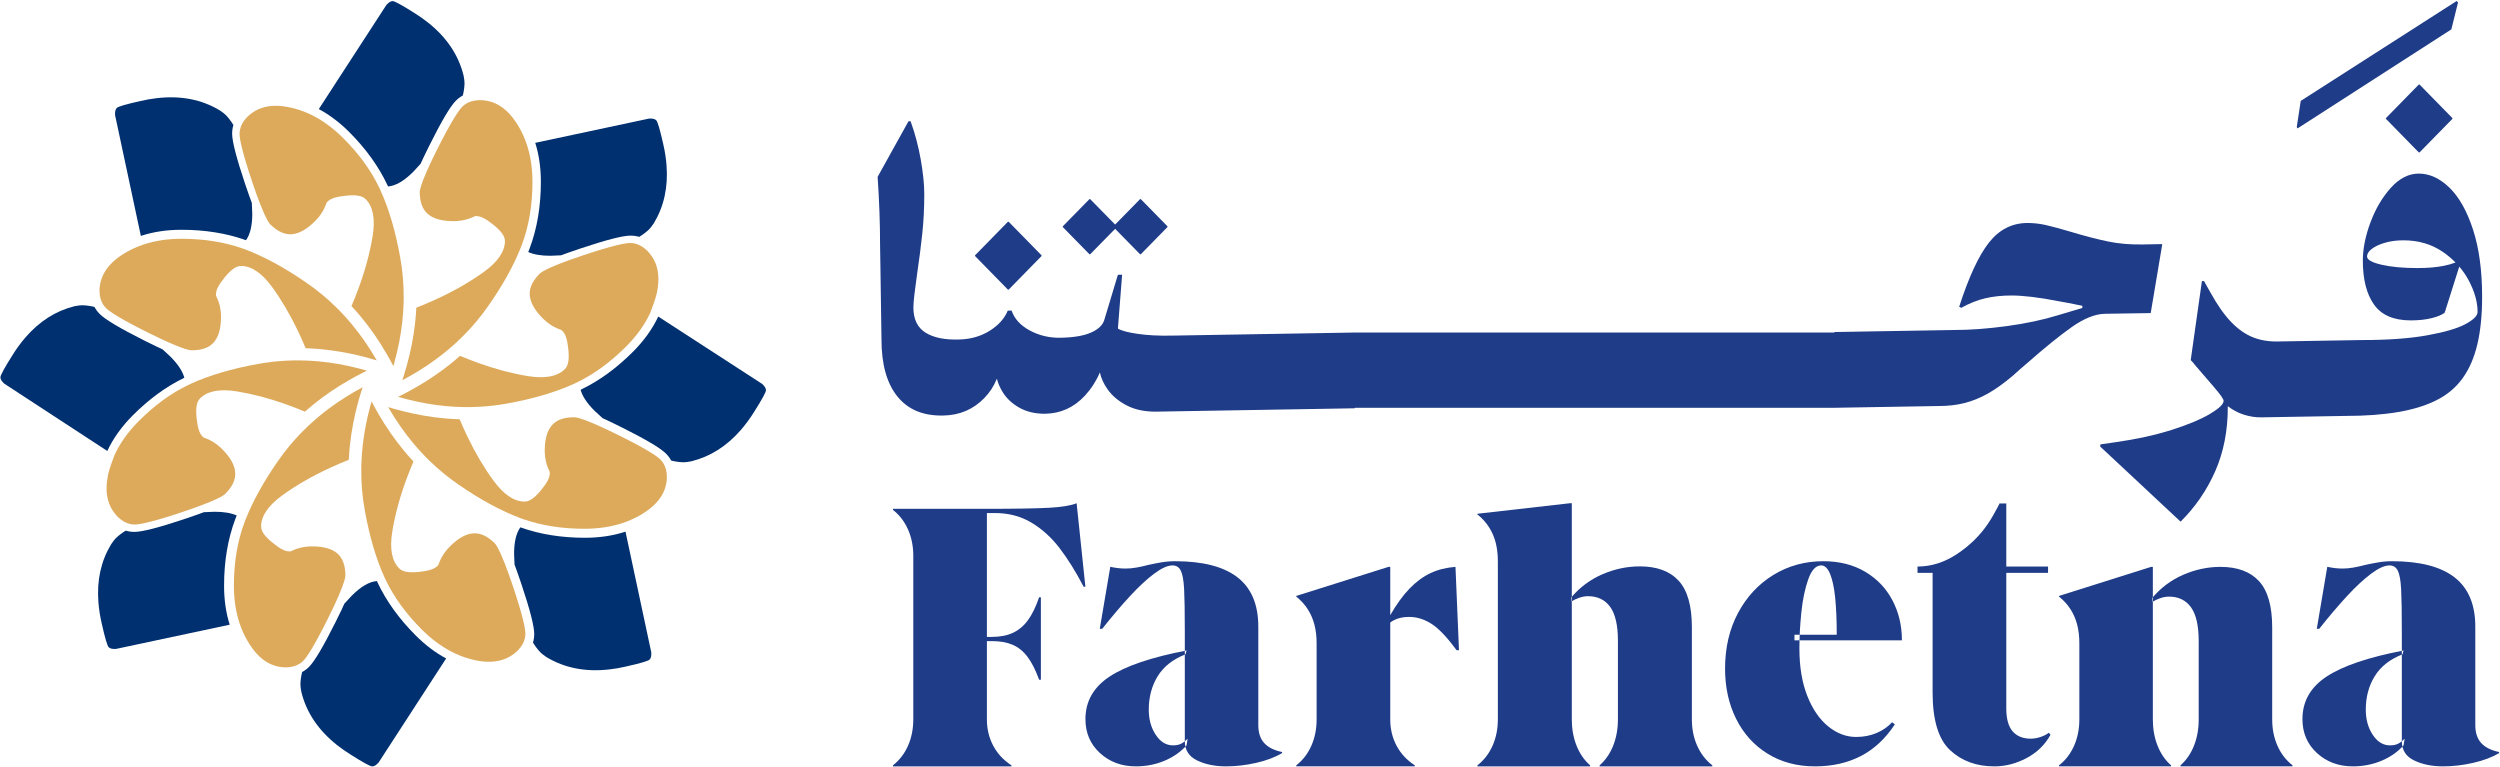 <svg width="1767" height="542" xmlns="http://www.w3.org/2000/svg" xmlns:xlink="http://www.w3.org/1999/xlink" xml:space="preserve" overflow="hidden"><g transform="translate(-1007 -1176)"><path d="M29.628 0.327 0.15 0.327 0.15 1.069C4.772 4.706 8.325 9.336 10.802 14.96 13.279 20.576 14.517 26.778 14.517 33.559L14.517 37.031 14.517 145.655 14.517 149.127C14.517 155.904 13.279 162.105 10.802 167.727 8.325 173.346 4.772 177.976 0.15 181.615L0.15 182.36 29.628 182.36 64.31 182.36C85.945 182.36 101.304 182.607 110.39 183.104 119.469 183.6 125.995 184.672 129.958 186.327L136.15 127.303 134.912 127.303C129.299 138.049 123.6 147.181 117.82 154.707 112.035 162.229 105.39 168.224 97.879 172.686 90.361 177.151 81.815 179.383 72.237 179.383L66.54 179.383 66.54 91.838 70.01 91.838C75.786 91.838 80.742 92.787 84.874 94.691 88.999 96.589 92.552 99.566 95.526 103.618 98.499 107.667 101.139 113.083 103.453 119.864L104.692 119.864 104.692 61.583 103.453 61.583C100.976 68.359 98.25 73.736 95.276 77.703 92.305 81.67 88.793 84.523 84.748 86.258 80.701 87.995 75.786 88.864 70.01 88.864L66.54 88.864 66.54 37.031 66.54 33.559C66.54 26.778 68.025 20.576 70.999 14.96 73.973 9.336 78.265 4.706 83.88 1.069L83.88 0.327 48.457 0.327Z" fill="#1F3C88" fill-rule="evenodd" transform="matrix(1 0 0 -1 1638 1718)"/><path d="M79.084 4.541C73.311 7.345 70.426 11.879 70.426 18.151L70.426 95.352C70.426 109.371 70.262 119.478 69.933 125.663 69.601 131.848 68.822 136.179 67.585 138.653 66.349 141.127 64.406 142.364 61.771 142.364 58.311 142.364 53.982 140.425 48.787 136.552 43.594 132.674 37.905 127.396 31.72 120.715 25.538 114.033 18.983 106.321 12.057 97.579L10.325 97.579 17.746 141.376C21.538 140.549 25.165 140.139 28.63 140.139 31.103 140.139 33.699 140.386 36.419 140.882 39.142 141.376 41.738 141.953 44.211 142.613 47.013 143.269 50.105 143.889 53.486 144.468 56.864 145.044 60.203 145.334 63.503 145.334 83.123 145.334 97.84 141.539 107.652 133.952 117.459 126.363 122.369 114.733 122.369 99.063L122.369 29.534C122.369 24.089 123.765 19.838 126.572 16.788 129.374 13.736 133.58 11.632 139.186 10.479L139.186 9.739C134.24 6.768 128.137 4.454 120.885 2.808 113.626 1.162 106.541 0.334 99.614 0.334 91.701 0.334 84.856 1.738 79.084 4.541M10.448 9.739C3.605 16.004 0.186 24.005 0.186 33.738 0.186 46.273 5.875 56.295 17.25 63.802 28.63 71.309 46.764 77.451 71.665 82.237L70.922 79.516C62.02 76.051 55.465 70.893 51.26 64.049 47.054 57.203 44.954 49.328 44.954 40.42 44.954 33.492 46.599 27.553 49.9 22.603 53.196 17.655 57.234 15.181 62.02 15.181 64.16 15.181 65.977 15.51 67.46 16.171 68.946 16.827 70.589 18.064 72.406 19.882L71.665 15.181C67.542 10.56 62.349 6.931 56.082 4.294 49.815 1.658 43.054 0.334 35.8 0.334 25.741 0.334 17.289 3.469 10.448 9.739" fill="#1F3C88" fill-rule="evenodd" transform="matrix(1 0 0 -1 1774 1718)"/><path d="M29.704 0.334 0.209 0.334 0.209 1.075C4.836 4.702 8.388 9.32 10.866 14.929 13.344 20.532 14.583 26.718 14.583 33.482L14.583 36.945 14.583 87.408C14.583 92.021 14.091 96.311 13.097 100.27 12.105 104.227 10.534 107.896 8.388 111.279 6.237 114.655 3.514 117.666 0.209 120.306L0.209 120.802 65.391 141.334 66.63 141.334 66.63 107.197C71.094 114.946 75.635 121.211 80.262 125.996 84.888 130.778 89.805 134.408 95.009 136.881 100.215 139.354 106.122 140.838 112.732 141.334L115.21 82.461 113.473 82.461C106.864 91.527 100.998 97.712 95.88 101.013 90.754 104.309 85.468 105.96 80.014 105.96 77.042 105.96 74.44 105.587 72.207 104.847 69.979 104.104 68.119 103.153 66.63 102.001L66.63 36.945 66.63 33.482C66.63 26.718 68.119 20.532 71.094 14.929 74.067 9.32 78.363 4.702 83.979 1.075L83.979 0.334 48.539 0.334Z" fill="#1F3C88" fill-rule="evenodd" transform="matrix(1 0 0 -1 1923 1718)"/><path d="M113.239 0.327 86.612 0.327 86.612 1.069C90.756 4.706 93.95 9.336 96.193 14.96 98.433 20.576 99.55 26.778 99.55 33.559L99.55 37.031 99.55 89.111C99.55 100.024 97.722 107.997 94.077 113.044 90.425 118.086 85.2 120.607 78.397 120.607 76.405 120.607 74.331 120.235 72.176 119.49 70.016 118.748 68.195 117.879 66.702 116.887L66.451 119.614C72.588 126.888 79.972 132.386 88.601 136.108 97.227 139.827 106.022 141.688 114.982 141.688 127.093 141.688 136.26 138.296 142.481 131.52 148.704 124.739 151.813 113.825 151.813 98.784L151.813 37.031 151.813 33.559C151.813 26.778 153.058 20.576 155.548 14.96 158.037 9.336 161.604 4.706 166.252 1.069L166.252 0.327 136.635 0.327ZM29.866 0.327 0.252 0.327 0.252 1.069C4.895 4.706 8.464 9.336 10.953 14.96 13.441 20.576 14.685 26.778 14.685 33.559L14.685 37.031 14.685 145.408C14.685 150.035 14.189 154.336 13.193 158.303 12.197 162.27 10.617 165.948 8.464 169.338 6.307 172.725 3.57 175.746 0.252 178.39L0.252 178.888 65.704 186.327 66.948 186.327 66.948 37.031 66.948 33.559C66.948 26.778 68.07 20.576 70.308 14.96 72.548 9.336 75.743 4.706 79.891 1.069L79.891 0.327 53.262 0.327Z" fill="#1F3C88" fill-rule="evenodd" transform="matrix(1 0 0 -1 2051 1718)"/><path d="M30.404 9.243C20.774 15.181 13.349 23.386 8.119 33.865 2.888 44.338 0.274 56.173 0.274 69.371 0.274 84.218 3.344 97.372 9.485 108.839 15.627 120.302 23.971 129.252 34.514 135.686 45.053 142.12 56.797 145.335 69.748 145.335 81.034 145.335 90.871 142.861 99.256 137.913 107.637 132.963 114.071 126.24 118.553 117.746 123.035 109.249 125.274 99.807 125.274 89.415L49.328 89.415 49.328 93.373 79.21 93.373C79.21 103.598 78.837 112.34 78.091 119.602 77.341 126.86 76.135 132.469 74.479 136.427 72.817 140.387 70.744 142.365 68.254 142.365 64.435 142.365 61.363 139.065 59.041 132.469 56.712 125.87 55.097 118.075 54.184 109.086 53.27 100.093 52.814 91.64 52.814 83.724 52.814 70.69 54.683 59.472 58.417 50.07 62.152 40.667 67.09 33.492 73.234 28.544 79.376 23.594 85.933 21.12 92.903 21.12 98.216 21.12 103.072 22.066 107.473 23.966 111.869 25.862 115.481 28.377 118.305 31.512L120.295 30.028C113.654 19.965 105.644 12.497 96.267 7.636 86.886 2.77 76.055 0.335 63.772 0.335 51.155 0.335 40.03 3.305 30.404 9.243" fill="#1F3C88" fill-rule="evenodd" transform="matrix(1 0 0 -1 2226 1718)"/><path d="M23.242 11.85C15.058 19.533 10.964 33.118 10.964 52.614L10.964 137.11 0.3 137.11 0.3 141.571C10.055 141.571 19.399 144.543 28.326 150.489 37.257 156.438 44.529 163.58 50.154 171.924 55.773 180.264 58.586 187.493 58.586 186.172L63.048 186.172 63.048 141.571 92.563 141.571 92.563 137.11 63.048 137.11 63.048 41.215C63.048 33.943 64.538 28.578 67.515 25.108 70.49 21.639 74.789 19.904 80.409 19.904 82.559 19.904 84.876 20.316 87.356 21.142 89.836 21.967 91.736 22.958 93.06 24.117L94.3 22.628C90.331 15.526 84.665 10.03 77.31 6.151 69.951 2.272 62.388 0.328 54.618 0.328 41.882 0.328 31.427 4.17 23.242 11.85" fill="#1F3C88" fill-rule="evenodd" transform="matrix(1 0 0 -1 2362 1718)"/><path d="M112.645 0.334 86.176 0.334 86.176 1.075C90.298 4.702 93.473 9.32 95.699 14.929 97.926 20.532 99.039 26.718 99.039 33.482L99.039 36.945 99.039 88.891C99.039 99.777 97.222 107.729 93.596 112.763 89.968 117.792 84.772 120.306 78.013 120.306 76.033 120.306 73.969 119.936 71.829 119.193 69.683 118.452 67.868 117.586 66.386 116.596L66.139 119.316C72.236 126.572 79.579 132.055 88.153 135.768 96.728 139.478 105.47 141.334 114.378 141.334 126.413 141.334 135.527 137.951 141.711 131.191 147.897 124.427 150.987 113.542 150.987 98.54L150.987 36.945 150.987 33.482C150.987 26.718 152.224 20.532 154.7 14.929 157.173 9.32 160.716 4.702 165.336 1.075L165.336 0.334 135.898 0.334ZM29.775 0.334 0.336 0.334 0.336 1.075C4.954 4.702 8.499 9.32 10.973 14.929 13.446 20.532 14.683 26.718 14.683 33.482L14.683 36.945 14.683 87.408C14.683 92.021 14.191 96.311 13.199 100.27 12.209 104.227 10.641 107.896 8.499 111.279 6.353 114.655 3.632 117.666 0.336 120.306L0.336 120.802 65.394 141.334 66.631 141.334 66.631 36.945 66.631 33.482C66.631 26.718 67.746 20.532 69.973 14.929 72.198 9.32 75.373 4.702 79.496 1.075L79.496 0.334 53.028 0.334Z" fill="#1F3C88" fill-rule="evenodd" transform="matrix(1 0 0 -1 2462 1718)"/><path d="M79.266 4.541C73.49 7.345 70.608 11.879 70.608 18.151L70.608 95.352C70.608 109.371 70.443 119.478 70.114 125.663 69.78 131.848 69.001 136.179 67.765 138.653 66.528 141.127 64.588 142.364 61.953 142.364 58.49 142.364 54.161 140.425 48.968 136.552 43.773 132.674 38.084 127.396 31.9 120.715 25.717 114.033 19.165 106.321 12.237 97.579L10.507 97.579 17.928 141.376C21.717 140.549 25.347 140.139 28.809 140.139 31.283 140.139 33.879 140.386 36.601 140.882 39.321 141.376 41.917 141.953 44.39 142.613 47.192 143.269 50.285 143.889 53.665 144.468 57.045 145.044 60.382 145.334 63.685 145.334 83.304 145.334 98.021 141.539 107.832 133.952 117.64 126.363 122.549 114.733 122.549 99.063L122.549 29.534C122.549 24.089 123.946 19.838 126.752 16.788 129.554 13.736 133.757 11.632 139.366 10.479L139.366 9.739C134.42 6.768 128.318 4.454 121.063 2.808 113.807 1.162 106.717 0.334 99.794 0.334 91.879 0.334 85.036 1.738 79.266 4.541M10.63 9.739C3.785 16.004 0.366 24.005 0.366 33.738 0.366 46.273 6.055 56.295 17.432 63.802 28.809 71.309 46.946 77.451 71.847 82.237L71.104 79.516C62.199 76.051 55.647 70.893 51.441 64.049 47.236 57.203 45.135 49.328 45.135 40.42 45.135 33.492 46.779 27.553 50.081 22.603 53.375 17.655 57.413 15.181 62.199 15.181 64.341 15.181 66.158 15.51 67.641 16.171 69.124 16.827 70.77 18.064 72.587 19.882L71.847 15.181C67.723 10.56 62.526 6.931 56.264 4.294 49.994 1.658 43.236 0.334 35.982 0.334 25.923 0.334 17.471 3.469 10.63 9.739" fill="#1F3C88" fill-rule="evenodd" transform="matrix(1 0 0 -1 2634 1718)"/><path d="M24.116 0.26 47.368 24.013 47.368 24.507 24.116 48.26 23.62 48.26 0.368 24.507 0.368 24.013 23.62 0.26Z" fill="#1F3C88" fill-rule="evenodd" transform="matrix(1 0 0 -1 2693 1284)"/><path d="M243.416 181.148C238.137 180.07 231.875 179.535 224.625 179.535 214.567 179.535 206.118 180.317 199.281 181.891 192.438 183.462 189.02 185.407 189.02 187.727 189.02 189.546 190.131 191.326 192.358 193.062 194.584 194.801 197.673 196.248 201.63 197.407 205.585 198.563 209.952 199.146 214.734 199.146 225.281 199.146 234.514 196.452 242.426 191.078 245.808 188.777 248.837 186.229 251.559 183.462 249.317 182.586 246.644 181.804 243.416 181.148M263.938 206.715C259.649 219.873 254.086 229.76 247.247 236.38 240.407 242.996 233.193 246.308 225.612 246.308 218.524 246.308 211.971 242.996 205.958 236.38 199.937 229.76 195.116 221.61 191.492 211.93 187.864 202.247 186.052 193.188 186.052 184.747 186.052 171.506 188.687 161.166 193.965 153.717 199.238 146.271 207.893 142.548 219.927 142.548 225.528 142.548 230.474 143.083 234.763 144.161 239.047 145.234 242.093 146.519 243.909 148.008L254.209 180.567C256.704 177.638 258.889 174.491 260.723 171.093 265.007 163.15 267.153 155.619 267.153 148.505 267.153 145.856 264.308 143 258.621 139.94 252.934 136.876 243.909 134.23 231.546 131.999 219.185 129.762 203.689 128.647 185.063 128.647L155.641 128.149 126.217 127.651C119.623 127.486 113.646 128.48 108.292 130.631 102.934 132.781 97.821 136.38 92.963 141.431 88.099 146.475 83.195 153.469 78.251 162.404L73.8 170.35 72.317 170.35 64.405 114.496C65.556 113.337 66.628 112.094 67.62 110.773 72.23 105.474 76.725 100.263 81.094 95.135 85.46 90.002 87.647 86.857 87.647 85.701 87.647 83.382 84.47 80.322 78.128 76.518 71.778 72.708 62.796 68.946 51.176 65.221 39.555 61.498 26.161 58.562 10.997 56.41 7.535 55.912 4.074 55.416 0.612 54.921L0.365 53.43 57.233 0.308C67.62 10.571 75.776 22.444 81.713 35.93 87.647 49.42 90.612 64.519 90.612 81.232L90.612 81.955C93.845 79.372 97.496 77.374 101.616 76.02 106.147 74.529 110.641 73.866 115.092 74.034L115.092 74.034 115.092 74.034 144.514 74.529 173.936 75.027C201.96 75.027 223.222 78.665 237.729 85.949 245.474 89.754 251.737 94.968 256.519 101.588 261.299 108.206 264.804 116.274 267.027 125.791 269.253 135.306 270.365 146.434 270.365 159.179 270.365 177.711 268.222 193.56 263.938 206.715" fill="#1F3C88" fill-rule="evenodd" transform="matrix(1 0 0 -1 2491 1545)"/><path d="M23.907 0.28 47.158 24.034 47.158 24.528 23.907 48.281 23.413 48.281 0.158 24.528 0.158 24.034 23.413 0.28Z" fill="#1F3C88" fill-rule="evenodd" transform="matrix(1 0 0 -1 1696 1381)"/><path d="M19.528 0.276 37.171 18.271 54.812 0.276 55.302 0.276 74.17 19.53 74.17 20.023 55.302 39.276 54.812 39.276 37.171 21.282 19.528 39.276 19.038 39.276 0.17 20.023 0.17 19.53 19.038 0.276Z" fill="#1F3C88" fill-rule="evenodd" transform="matrix(1 0 0 -1 1758 1356)"/><path d="M894.421 121.221C885.657 121.055 877.476 121.758 869.877 123.336 862.27 124.91 853.513 127.191 843.595 130.177 836.319 132.332 830.493 133.909 826.115 134.904 821.734 135.9 817.395 136.396 813.099 136.396 802.191 136.396 793.1 131.794 785.828 122.588 778.552 113.383 771.529 98.246 764.753 77.185L766.242 76.438C771.857 79.588 777.479 81.827 783.102 83.156 788.717 84.483 794.917 85.147 801.696 85.147 805.825 85.147 810.659 84.813 816.199 84.151 821.734 83.487 827.89 82.492 834.669 81.165 839.46 80.335 844.464 79.383 849.669 78.305 850.359 78.163 851.08 78.013 851.777 77.868L851.777 76.326 834.669 71.215C823.922 67.895 811.818 65.325 798.349 63.502 784.875 61.676 772.602 60.766 761.531 60.766L761.529 60.761 732.029 60.263 702.525 59.766 676.544 59.318 676.544 58.97 337.251 58.97 337.251 58.964 325.834 58.771 266.828 57.775 237.323 57.278 207.821 56.779C198.895 56.607 191.011 57.03 184.143 58.023 177.276 59.019 172.614 60.263 170.135 61.757L173.111 99.821 170.135 99.821 160.466 67.727C159.3 64.07 156.178 61.134 151.046 58.894 145.914 56.656 138.823 55.462 129.723 55.287 121.789 55.113 114.526 56.83 107.905 60.389 101.286 63.945 96.997 68.647 95.013 74.445L92.286 74.445C89.979 68.796 85.665 64.047 79.395 60.138 73.122 56.235 65.93 54.218 57.824 54.044 47.732 53.72 39.848 55.338 34.146 58.894 28.443 62.453 25.593 68.398 25.593 76.684 25.593 78.848 25.84 81.983 26.338 86.138 26.833 90.292 27.403 94.669 28.072 99.323 29.733 110.595 30.998 120.593 31.914 129.302 32.833 138.008 33.279 147.165 33.279 156.793 33.279 163.584 32.459 171.72 30.798 181.174 29.137 190.627 26.734 199.658 23.609 208.291L22.122 208.291 0.304 168.982C1.47 151.892 2.039 135.647 2.039 120.22L2.288 105.045C2.783 75.689 3.03 58.697 3.03 54.044 3.03 36.454 6.799 23.021 14.312 13.74 21.824 4.461 32.608-0.017 46.666 0.307 58.245 0.479 67.939 4.611 75.797 12.747 79.617 16.676 82.543 21.205 84.6 26.355 85.37 23.12 86.831 19.812 88.939 16.478 91.665 12.174 95.558 8.59 100.592 5.778 105.625 2.969 111.623 1.551 118.565 1.551 129.649 1.723 139.07 5.979 146.83 14.363 151.217 19.115 154.764 24.587 157.392 30.757 158.26 26.702 160.07 22.722 162.822 18.841 166.046 14.289 170.508 10.505 176.209 7.521 181.911 4.535 188.729 3.043 196.663 3.043L226.168 3.539 255.67 4.038 314.679 5.034 337.661 5.431 337.661 5.778 676.544 5.778 691.369 6.029 720.872 6.526 750.376 7.022 750.387 7.027C756.99 7.029 763.062 7.733 768.597 9.142 774.132 10.549 779.628 12.788 785.084 15.86 790.539 18.926 796.489 23.198 802.936 28.672 805.08 30.663 806.693 32.114 807.77 33.026 808.842 33.934 810.535 35.389 812.851 37.38 825.081 48.158 835.538 56.619 844.214 62.755 852.893 68.891 860.703 72.043 867.643 72.21L900.123 72.707 908.305 121.469Z" fill="#1F3C88" fill-rule="evenodd" transform="matrix(1 0 0 -1 1627 1470)"/><path d="M0.351 1.204 3.153 19.677 113.306 90.249 114.352 89.325 109.613 70.234 0.905 0.249Z" fill="#1F3C88" fill-rule="evenodd" transform="matrix(1 0 0 -1 2630 1267)"/><path d="M103.334 73.132C103.262 70.38 102.86 67.496 102.135 64.5 101.649 64.247 101.184 63.969 100.727 63.682 99.491 62.891 98.32 61.945 97.252 60.875 93.296 56.919 87.143 46.535 78.45 29.117 76.954 26.121 75.675 23.494 74.527 21.086 73.714 19.378 72.96 17.758 72.272 16.229L72.263 16.221C70.596 14.36 68.869 12.471 67.059 10.555 60.586 4.082 54.648 0.629 49.267 0.214 49.107 0.575 48.947 0.925 48.776 1.266 42.652 14.331 33.607 26.895 21.877 38.63 15.099 45.411 7.856 50.878 0.333 54.906L48.068 128.444C49.661 130.288 51.174 131.214 52.556 131.214 53.935 131.214 59.002 128.444 67.758 122.913 71.224 120.746 74.456 118.49 77.439 116.116 90.672 105.631 99.08 93.139 102.643 78.663 103.099 76.361 103.334 74.517 103.334 73.132" fill="#003070" fill-rule="evenodd" transform="matrix(1 0 0 -1 1232 1308)"/><path d="M97.303 18.932C97.303 10.579 95.832 4.35 92.879 0.218 92.707 0.281 92.538 0.335 92.367 0.398 78.861 5.176 63.684 7.593 47.25 7.593 36.865 7.593 27.211 6.133 18.558 3.256L0.339 88.612C0.17 91.041 0.583 92.752 1.57 93.721 2.54 94.707 8.094 96.318 18.218 98.596 22.246 99.527 26.169 100.21 29.993 100.639 46.766 102.565 61.529 99.69 74.282 92.026 76.239 90.718 77.71 89.58 78.697 88.612 80.592 86.614 82.352 84.291 83.957 81.665 83.797 81.148 83.662 80.628 83.545 80.099 83.221 78.656 83.07 77.167 83.07 75.67 83.07 70.095 86.066 58.436 92.232 40.029 93.111 37.386 94.035 34.705 95.148 31.588 95.849 29.65 96.441 28.019 96.988 26.584 97.122 24.104 97.231 21.549 97.303 18.932" fill="#003070" fill-rule="evenodd" transform="matrix(1 0 0 -1 1088 1346)"/><path d="M130.291 51.99C130.182 51.935 130.068 51.881 129.96 51.829 117.352 45.726 105.174 36.811 93.772 25.348 85.961 17.489 79.926 9.043 75.835 0.256L3.04 47.817C1.201 49.43 0.29 50.935 0.29 52.315 0.29 53.711 3.04 58.786 8.557 67.565 11.523 72.387 14.709 76.729 18.077 80.606 27.932 91.963 39.47 99.299 52.648 102.569 54.951 103.021 56.781 103.256 58.156 103.256 60.906 103.181 63.782 102.787 66.765 102.055 67.021 101.561 67.308 101.084 67.602 100.624 68.388 99.379 69.327 98.207 70.38 97.152 74.317 93.187 84.665 87.014 102.031 78.281 104.872 76.847 107.576 75.522 110.067 74.341L110.648 74.054C112.131 73.35 113.549 72.692 114.898 72.079 114.907 72.079 114.907 72.071 114.915 72.071 116.754 70.404 118.622 68.663 120.515 66.87 125.81 61.533 129.075 56.588 130.291 51.99" fill="#003070" fill-rule="evenodd" transform="matrix(1 0 0 -1 1007 1495)"/><path d="M98.3 94.662C98.291 94.636 98.273 94.599 98.262 94.573 97.923 93.743 97.609 92.916 97.298 92.095 92.038 78.117 89.372 62.281 89.372 45.024 89.372 35.087 90.713 25.81 93.354 17.47L12.929 0.327C10.487 0.164 8.779 0.58 7.803 1.554 6.828 2.533 5.199 8.082 2.929 18.208 1.719 23.403 0.932 28.421 0.567 33.26-0.659 48.679 2.33 62.353 9.52 74.269 10.809 76.233 11.953 77.709 12.929 78.683 14.934 80.584 17.25 82.338 19.88 83.944L19.888 83.944C20.407 83.78 20.926 83.646 21.454 83.528 22.894 83.215 24.389 83.051 25.884 83.051 31.466 83.051 43.148 86.052 61.585 92.213 64.324 93.123 67.087 94.076 70.048 95.13L70.379 95.248C70.604 95.328 70.826 95.409 71.086 95.501 72.49 96.004 73.807 96.5 75.076 96.977L75.085 96.986 75.102 96.986C77.581 97.121 80.122 97.221 82.735 97.293 89.175 97.293 94.363 96.42 98.3 94.662" fill="#003070" fill-rule="evenodd" transform="matrix(1 0 0 -1 1076 1635)"/><path d="M103.331 76.61 55.604 3.062C53.991 1.218 52.487 0.301 51.1 0.301 49.721 0.301 44.663 3.062 35.908 8.601 32.434 10.748 29.203 13.025 26.22 15.391 12.99 25.876 4.592 38.365 1.018 52.844 0.561 55.155 0.33 56.999 0.33 58.384 0.41 61.145 0.804 64.02 1.546 67.025 2.02 67.278 2.489 67.556 2.945 67.843 4.187 68.633 5.352 69.577 6.407 70.638 10.355 74.586 16.506 84.974 25.219 102.4 26.695 105.368 27.947 107.931 29.041 110.216L29.317 110.503 29.317 110.798C30.017 112.266 30.705 113.765 31.404 115.314 33.06 117.166 34.798 119.055 36.597 120.95 43.079 127.436 48.996 130.879 54.386 131.301 54.557 130.943 54.716 130.593 54.879 130.257 61.011 117.192 70.062 104.622 81.791 92.878 88.576 86.08 95.829 80.612 103.331 76.61" fill="#003070" fill-rule="evenodd" transform="matrix(1 0 0 -1 1219 1718)"/><path d="M96.103 7.783C95.125 6.797 89.578 5.183 79.454 2.9 75.433 1.957 71.501 1.285 67.678 0.856 50.911-1.064 36.13 1.814 23.376 9.477 21.418 10.786 19.947 11.915 18.968 12.892 17.065 14.889 15.306 17.201 13.709 19.827L13.709 19.835C13.86 20.356 13.995 20.875 14.112 21.395L14.158 21.576C14.444 22.956 14.596 24.382 14.596 25.813 14.604 31.388 11.608 43.046 5.432 61.465 4.391 64.591 3.467 67.271 2.614 69.646L2.525 69.906C1.895 71.68 1.277 73.366 0.676 74.944L0.676 74.952 0.676 74.978 0.668 74.989C0.542 77.444 0.433 79.969 0.361 82.57 0.361 90.905 1.832 97.151 4.786 101.28 4.957 101.22 5.118 101.166 5.289 101.103 18.762 96.326 33.947 93.905 50.41 93.905 60.792 93.905 70.459 95.368 79.104 98.243L97.325 12.892C97.494 10.463 97.082 8.751 96.103 7.783" fill="#003070" fill-rule="evenodd" transform="matrix(1 0 0 -1 1370 1650)"/><path d="M131.379 51.198C131.379 49.81 128.608 44.735 123.057 35.948 120.059 31.134 116.858 26.784 113.455 22.916 103.524 11.542 91.918 4.223 78.619 0.953 76.298 0.493 74.453 0.257 73.068 0.257 70.297 0.34 67.408 0.737 64.404 1.467 64.135 1.953 63.854 2.43 63.558 2.889 62.758 4.142 61.811 5.315 60.75 6.37 56.765 10.344 46.338 16.516 28.865 25.232 26.148 26.603 23.412 27.927 20.758 29.189L20.56 29.278C20.425 29.341 20.282 29.413 20.181 29.459 18.689 30.163 17.258 30.83 15.89 31.45 14.028 33.108 12.137 34.85 10.23 36.652 4.897 41.968 1.612 46.936 0.379 51.514 0.488 51.56 0.603 51.612 0.712 51.666 13.443 57.805 25.715 66.719 37.187 78.173 45.041 86.015 51.114 94.441 55.253 103.257L128.608 55.704C130.461 54.092 131.379 52.577 131.379 51.198" fill="#003070" fill-rule="evenodd" transform="matrix(1 0 0 -1 1417 1503)"/><path d="M89.152 23.235C87.846 21.28 86.71 19.812 85.735 18.841 83.73 16.94 81.422 15.183 78.792 13.58 78.264 13.741 77.737 13.876 77.201 13.994 75.76 14.309 74.266 14.47 72.771 14.47 67.189 14.47 55.506 11.472 37.068 5.303 34.41 4.419 31.646 3.465 28.56 2.374 28.237 2.259 27.915 2.141 27.584 2.023 26.181 1.518 24.849 1.024 23.577 0.547 21.089 0.401 18.531 0.295 15.918 0.223 9.477 0.223 4.306 1.096 0.362 2.853 0.37 2.879 0.39 2.914 0.398 2.942 0.738 3.79 1.06 4.608 1.363 5.429 6.625 19.436 9.289 35.269 9.289 52.5 9.289 62.425 7.957 71.704 5.31 80.044L85.735 97.186C88.168 97.356 89.885 96.942 90.852 95.969 91.836 94.986 93.456 89.438 95.747 79.314 96.945 74.125 97.74 69.108 98.097 64.272 99.315 48.844 96.326 35.171 89.152 23.235" fill="#003070" fill-rule="evenodd" transform="matrix(1 0 0 -1 1380 1357)"/><path d="M92.344 140.454C92.344 124.034 89.799 109 84.758 95.736 84.474 94.968 84.18 94.217 83.839 93.407 78.751 80.674 71.059 66.953 61.002 52.613 55.723 45.045 49.702 37.861 43.075 31.279 41.492 29.686 39.88 28.153 38.297 26.708L37.558 26.028C34.91 23.624 32.042 21.205 29.053 18.815 22.013 13.267 14.367 8.118 6.319 3.53 4.398 2.424 2.4 1.316 0.344 0.24 0.639 1.111 0.905 1.936 1.157 2.718 2.148 5.831 2.978 8.604 3.671 11.188 6.333 20.834 8.243 30.588 9.322 40.163 9.457 41.356 9.588 42.553 9.692 43.761L9.706 43.938C9.78 44.706 9.84 45.46 9.9 46.225L9.989 47.302C10.032 47.952 10.078 48.601 10.107 49.206 10.15 49.752 10.181 50.297 10.21 50.828 10.21 51.051 10.224 51.285 10.238 51.522 14.81 53.307 19.291 55.211 23.582 57.159 36.433 63.015 48.002 69.623 57.956 76.793 67.864 83.935 72.88 91.267 72.88 98.583 72.88 101.993 70.395 105.534 64.804 110.062 59.45 114.4 55.84 116.245 52.748 116.245L51.712 116.245 50.825 115.802C47.157 114.06 43.135 113.026 38.889 112.761 38.048 112.718 37.292 112.69 36.553 112.69 28.211 112.69 22.013 114.46 18.151 117.955 14.515 121.23 12.666 126.407 12.666 133.358 12.666 134.14 13.021 137.504 17.65 147.992 18.598 150.177 19.78 152.758 21.169 155.65 22.308 158.009 23.565 160.591 25.045 163.543 35.414 184.137 40.412 191.264 42.78 193.623 43.547 194.377 44.377 195.039 45.251 195.585 47.853 197.252 51.123 198.138 54.879 198.24 65.439 198.24 74.033 192.901 81.148 181.924 83.618 178.118 85.702 174.017 87.346 169.722 87.832 168.426 88.233 167.304 88.588 166.153 91.073 158.409 92.344 149.763 92.344 140.454" fill="#DDAA5B" fill-rule="evenodd" transform="matrix(1 0 0 -1 1291 1445)"/><path d="M116.323 48.613 116.323 48.598C116.323 47.623 116.323 46.633 116.294 45.642L116.263 44.607C116.13 40.097 115.804 35.531 115.284 31.021 114.248 21.853 112.437 12.542 109.888 3.317 109.605 2.295 109.308 1.277 109.013 0.226 107.412 3.317 105.87 6.138 104.312 8.799 98.825 18.322 92.628 27.235 85.91 35.321 83.835 37.791 81.657 40.275 79.415 42.67 81.077 46.544 82.65 50.447 84.073 54.318 88.995 67.461 92.465 80.234 94.408 92.283 96.334 104.333 94.66 113.068 89.426 118.259 86.995 120.668 82.707 121.421 75.576 120.683 68.771 120.001 64.753 118.731 62.572 116.559L61.874 115.864 61.519 114.888C60.273 111.326 58.347 107.984 55.767 104.953 55.144 104.212 54.418 103.431 53.646 102.662 47.774 96.836 42.184 93.731 36.995 93.422 32.041 93.156 26.97 95.505 21.959 100.458 21.233 101.196 19.084 104.052 14.931 114.651 14.101 116.779 13.212 119.132 12.084 122.251 11.002 125.324 10.083 127.97 9.208 130.588 1.867 152.453 0.325 161.028 0.325 164.382 0.325 165.446 0.443 166.511 0.667 167.532 1.318 170.534 2.995 173.461 5.589 176.165 13.062 183.588 22.966 185.848 35.867 183.098 40.507 182.094 45.076 180.586 49.436 178.606 50.561 178.073 51.764 177.496 53.038 176.832 60.095 173.106 66.945 167.976 73.383 161.575 84.679 150.37 93.383 138.394 99.241 125.944 99.465 125.515 99.671 125.058 99.878 124.571 105.839 111.532 110.526 95.625 113.832 77.264 115.551 67.861 116.383 58.236 116.323 48.613" fill="#DDAA5B" fill-rule="evenodd" transform="matrix(1 0 0 -1 1176 1435)"/><path d="M195.918 0.926C196.052 0.69 196.183 0.471 196.318 0.235 193.056 1.25 189.704 2.188 186.34 3.056 176.318 5.613 166.223 7.347 156.379 8.229 155.508 8.317 154.637 8.391 153.765 8.448L152.586 8.522C151.257 8.624 149.929 8.698 148.661 8.744 148.009 8.786 147.36 8.815 146.712 8.832 146.475 8.832 146.224 8.846 146.046 8.846 144.276 13.092 142.43 17.235 140.527 21.217 135.051 32.65 128.912 43.096 122.242 52.25 115.052 62.05 107.688 67.016 100.369 67.016 96.958 67.016 93.416 64.547 88.871 59.024 84.517 53.689 82.657 50.12 82.657 47.048L82.657 46.019 83.101 45.123C84.989 41.258 86.023 36.967 86.2 32.414 86.2 31.959 86.214 31.504 86.214 31.032 86.214 24.553 85.106 19.352 82.938 15.589 79.735 10.006 74.185 7.404 65.464 7.404 64.121 7.404 59.308 8.198 43.633 15.546L43.087 15.811C40.771 16.897 38.1 18.191 35.135 19.659 14.455 29.917 7.296 34.868 4.923 37.234 4.183 37.968 3.52 38.776 2.957 39.671 1.292 42.228 0.406 45.447 0.318 49.164 0.318 59.465 5.823 68.207 16.669 75.158 20.183 77.39 23.917 79.299 27.767 80.829 29.096 81.357 30.293 81.784 31.429 82.165 39.488 84.87 48.55 86.235 58.333 86.235 74.068 86.235 88.545 83.929 101.386 79.404 101.903 79.227 102.406 79.034 102.906 78.844L103.217 78.741C116.646 73.702 131.229 65.781 146.549 55.202 153.825 50.208 160.775 44.492 167.197 38.218 167.906 37.541 168.791 36.674 169.751 35.69 169.914 35.528 170.059 35.365 170.222 35.206L170.399 35.013C173.205 32.121 175.904 29.106 178.458 26.037 184.82 18.424 190.693 9.978 195.918 0.926" fill="#DDAA5B" fill-rule="evenodd" transform="matrix(1 0 0 -1 1077 1431)"/><path d="M184.317 109.024C183.726 108.741 183.152 108.445 182.576 108.145 178.757 106.255 174.878 104.172 171.059 101.954 162.582 97.042 154.588 91.608 147.318 85.774 145.917 84.656 144.533 83.512 143.188 82.351 142.601 81.859 142.038 81.383 141.479 80.891 141.153 80.594 140.817 80.311 140.519 80.044 135.979 81.948 131.452 83.706 127.028 85.267 115.143 89.511 103.493 92.576 92.373 94.377 80.325 96.298 71.597 94.63 66.406 89.421 63.974 86.964 63.221 82.677 63.974 75.503 64.682 68.583 65.921 64.682 68.132 62.478L68.84 61.795 69.768 61.452C73.456 60.17 76.892 58.148 80.031 55.408 80.711 54.843 81.359 54.232 82.024 53.561 86.653 48.92 89.573 44.408 90.723 40.164 92.418 33.915 90.341 28.11 84.19 21.916 83.276 20.98 79.398 18.18 63.457 12.42L62.41 12.049C59.49 11.005 56.747 10.055 54.05 9.162 32.15 1.807 23.553 0.274 20.205 0.274 19.129 0.274 18.068 0.377 17.051 0.617 14.043 1.256 11.124 2.939 8.38 5.543 0.963 13.016-1.309 22.916 1.448 35.806 2.304 39.793 5.075 47.116 5.903 49.246L5.946 49.349 6.109 49.678C9.899 57.894 15.576 65.858 22.994 73.313 33.951 84.331 45.613 92.873 57.678 98.71 58.457 99.096 59.225 99.467 60.035 99.825 73.087 105.78 89.028 110.467 107.4 113.757 114.067 114.994 120.983 115.783 127.941 116.108 131.112 116.258 134.326 116.301 137.468 116.258 141.582 116.212 145.814 115.99 150.033 115.604 159.411 114.754 169.01 113.072 178.566 110.603 180.484 110.096 182.399 109.574 184.317 109.024" fill="#DDAA5B" fill-rule="evenodd" transform="matrix(1 0 0 -1 1082 1547)"/><path d="M85.374 195.002C87.379 196.153 89.353 197.261 91.315 198.291 91.035 197.466 90.771 196.655 90.525 195.827 89.647 193.083 88.812 190.31 88.007 187.329 85.36 177.564 83.488 167.826 82.449 158.369 82.302 157.175 82.186 155.996 82.067 154.8 81.996 153.943 81.922 153.075 81.863 152.261 81.789 151.273 81.716 150.285 81.659 149.326 81.628 148.84 81.599 148.352 81.585 147.881L81.571 147.658C81.557 147.438 81.54 147.232 81.54 147.024 76.887 145.179 72.456 143.278 68.316 141.373 55.587 135.502 44.147 128.908 34.315 121.753 24.526 114.583 19.554 107.25 19.554 99.963 19.554 96.524 22.012 92.998 27.542 88.483 32.837 84.146 36.408 82.29 39.477 82.29L40.46 82.29 41.381 82.73C44.994 84.486 48.975 85.505 53.172 85.757 54.007 85.814 54.769 85.828 55.485 85.828 63.765 85.828 69.882 84.074 73.699 80.577 77.298 77.301 79.127 72.11 79.127 65.174 79.127 64.391 78.762 61.013 74.211 50.554 73.042 47.912 71.943 45.48 70.861 43.192L70.728 42.912C69.632 40.611 68.373 38.015 66.866 35.005 56.627 14.409 51.68 7.284 49.34 4.923 48.565 4.155 47.76 3.492 46.883 2.947 44.337 1.293 41.103 0.394 37.356 0.291 26.927 0.291 18.427 5.631 11.39 16.622 8.946 20.428 6.882 24.529 5.259 28.837 4.761 30.151 4.367 31.302 4.03 32.364 1.558 40.122 0.315 48.769 0.315 58.092 0.315 74.514 2.829 89.546 7.805 102.781 8.097 103.532 8.374 104.3 8.711 105.125 13.746 117.843 21.337 131.564 31.314 145.919 36.538 153.486 42.493 160.67 49.004 167.235 50.451 168.697 52.062 170.248 53.846 171.898 54.081 172.107 54.313 172.312 54.52 172.518 55.865 173.757 57.241 174.982 58.632 176.161 59.348 176.767 60.05 177.358 60.767 177.963 61.483 178.552 62.199 179.128 62.902 179.702L63.895 180.485C64.204 180.736 64.527 180.987 64.864 181.253 65.521 181.752 66.164 182.255 66.838 182.757 68.183 183.76 69.531 184.748 70.904 185.722 71.841 186.387 72.762 187.035 73.699 187.669 77.431 190.208 81.364 192.686 85.374 195.002" fill="#DDAA5B" fill-rule="evenodd" transform="matrix(1 0 0 -1 1172 1648)"/><path d="M197.363 37.271C197.334 26.866 191.949 18.387 180.899 11.333 177.399 9.114 173.647 7.203 169.7 5.647 168.663 5.22 167.507 4.808 166.082 4.324 157.97 1.633 148.861 0.265 139.028 0.265 123.202 0.265 108.638 2.561 95.762 7.086 95.139 7.305 94.562 7.513 93.922 7.76 80.441 12.772 65.785 20.694 50.375 31.289 43.034 36.301 36.064 42.018 29.625 48.279 28.855 49.012 28.054 49.821 27.147 50.733L26.407 51.481C23.708 54.258 20.978 57.273 18.323 60.447 11.872 68.147 5.969 76.597 0.762 85.591 0.63 85.811 0.495 86.046 0.363 86.266 3.641 85.267 7.006 84.311 10.419 83.458 20.49 80.901 30.604 79.155 40.514 78.273 43.629 77.994 46.726 77.8 49.694 77.698 50.094 77.684 50.495 77.67 50.895 77.656 52.703 73.318 54.572 69.176 56.441 65.297 61.958 53.816 68.131 43.369 74.82 34.259 82.028 24.457 89.429 19.488 96.787 19.488 100.212 19.488 103.772 21.942 108.339 27.469 112.671 32.714 114.583 36.403 114.583 39.43L114.583 40.445 114.138 41.37C112.241 45.235 111.202 49.528 111.041 54.098 111.023 54.553 111.023 55.008 111.023 55.464 111.023 61.946 112.123 67.148 114.302 70.923 117.537 76.509 123.113 79.095 131.866 79.095 133.215 79.095 138.063 78.301 153.816 70.94L154.35 70.689C156.945 69.484 159.629 68.189 162.345 66.838 183.109 56.596 190.318 51.629 192.706 49.277 193.433 48.543 194.099 47.735 194.693 46.822 196.355 44.279 197.245 41.062 197.363 37.271" fill="#DDAA5B" fill-rule="evenodd" transform="matrix(1 0 0 -1 1281 1550)"/><path d="M116.344 20.083 116.344 20.069C116.344 19.047 116.227 18 116.031 17.067L115.974 16.829C115.305 13.873 113.632 10.974 111.066 8.313 103.682 0.982 93.494-1.356 80.817 1.365 76.191 2.355 71.625 3.877 67.22 5.875 65.931 6.467 64.76 7.043 63.633 7.635 56.59 11.346 49.739 16.474 43.288 22.876 31.989 34.113 23.287 46.103 17.369 58.611 17.22 58.892 17.088 59.189 16.956 59.484L16.778 59.882C10.832 72.936 6.145 88.861 2.854 107.192 1.12 116.627 0.273 126.279 0.348 135.891 0.348 136.881 0.362 137.857 0.377 138.833L0.409 139.866C0.541 144.273 0.868 148.857 1.387 153.47 2.409 162.518 4.217 171.83 6.768 181.13 7.064 182.209 7.362 183.259 7.658 184.267 9.081 181.485 10.622 178.678 12.344 175.676 17.829 166.184 24.028 157.253 30.775 149.152 31.412 148.382 32.049 147.63 32.686 146.891 33.295 146.182 33.903 145.501 34.511 144.819 35.401 143.815 36.32 142.793 37.238 141.803 35.579 137.9 34.007 133.983 32.583 130.154 27.675 117.01 24.206 104.237 22.248 92.186 20.32 79.962 21.936 71.474 27.216 66.226 29.647 63.816 33.932 63.061 41.109 63.785 47.885 64.466 51.889 65.737 54.084 67.897L54.796 68.607 55.152 69.582C56.38 73.131 58.323 76.47 60.903 79.501 61.572 80.299 62.283 81.083 63.024 81.807 68.882 87.648 74.486 90.753 79.675 91.047 84.672 91.331 89.7 88.964 94.711 83.982 95.437 83.258 97.572 80.448 101.739 69.832 102.689 67.407 103.622 64.938 104.469 62.529L104.586 62.188C105.401 59.928 106.319 57.281 107.462 53.881 114.817 31.97 116.344 23.408 116.344 20.083" fill="#DDAA5B" fill-rule="evenodd" transform="matrix(1 0 0 -1 1262 1644)"/><path d="M184.36 90.7C184.36 87.617 183.977 84.27 183.224 80.744 182.399 76.948 179.493 69.164 178.757 67.275 178.669 67.096 178.595 66.931 178.566 66.828 174.761 58.597 169.082 50.65 161.681 43.224 150.738 32.208 139.076 23.667 127.012 17.817 126.215 17.43 125.419 17.059 124.654 16.701 111.56 10.747 95.619 6.06 77.273 2.756 70.58 1.549 63.664 0.76 56.732 0.435 53.829 0.285 50.966 0.241 48.223 0.256L47.222 0.27C43.035 0.313 38.802 0.538 34.63 0.924 25.219 1.774 15.621 3.471 6.093 5.94 4.179 6.432 2.26 6.954 0.36 7.504 0.934 7.786 1.524 8.083 2.129 8.382 6.08 10.361 9.944 12.444 13.6 14.573 22.006 19.424 29.997 24.871 37.372 30.75 38.137 31.376 38.905 32.001 39.658 32.626 41.102 33.816 42.578 35.097 44.153 36.495 48.711 34.576 53.224 32.819 57.633 31.258 69.607 26.986 81.272 23.92 92.286 22.149 104.333 20.228 113.063 21.895 118.238 27.104 120.673 29.529 121.438 33.816 120.701 41.006 120.008 47.925 118.769 51.811 116.572 54.012L115.864 54.743 114.905 55.069C111.206 56.365 107.769 58.388 104.644 61.098 103.993 61.663 103.317 62.288 102.652 62.956 98.022 67.617 95.088 72.125 93.953 76.337 92.257 82.617 94.321 88.421 100.468 94.6 101.413 95.536 105.306 98.351 121.187 104.095 121.438 104.184 121.703 104.273 121.983 104.377L122.266 104.481C125.257 105.538 127.999 106.477 130.625 107.367 152.508 114.707 161.104 116.254 164.467 116.254 165.543 116.254 166.59 116.136 167.609 115.911 170.617 115.243 173.551 113.575 176.28 110.971 181.72 105.495 184.36 98.869 184.36 90.7" fill="#DDAA5B" fill-rule="evenodd" transform="matrix(1 0 0 -1 1288 1464)"/></g></svg>